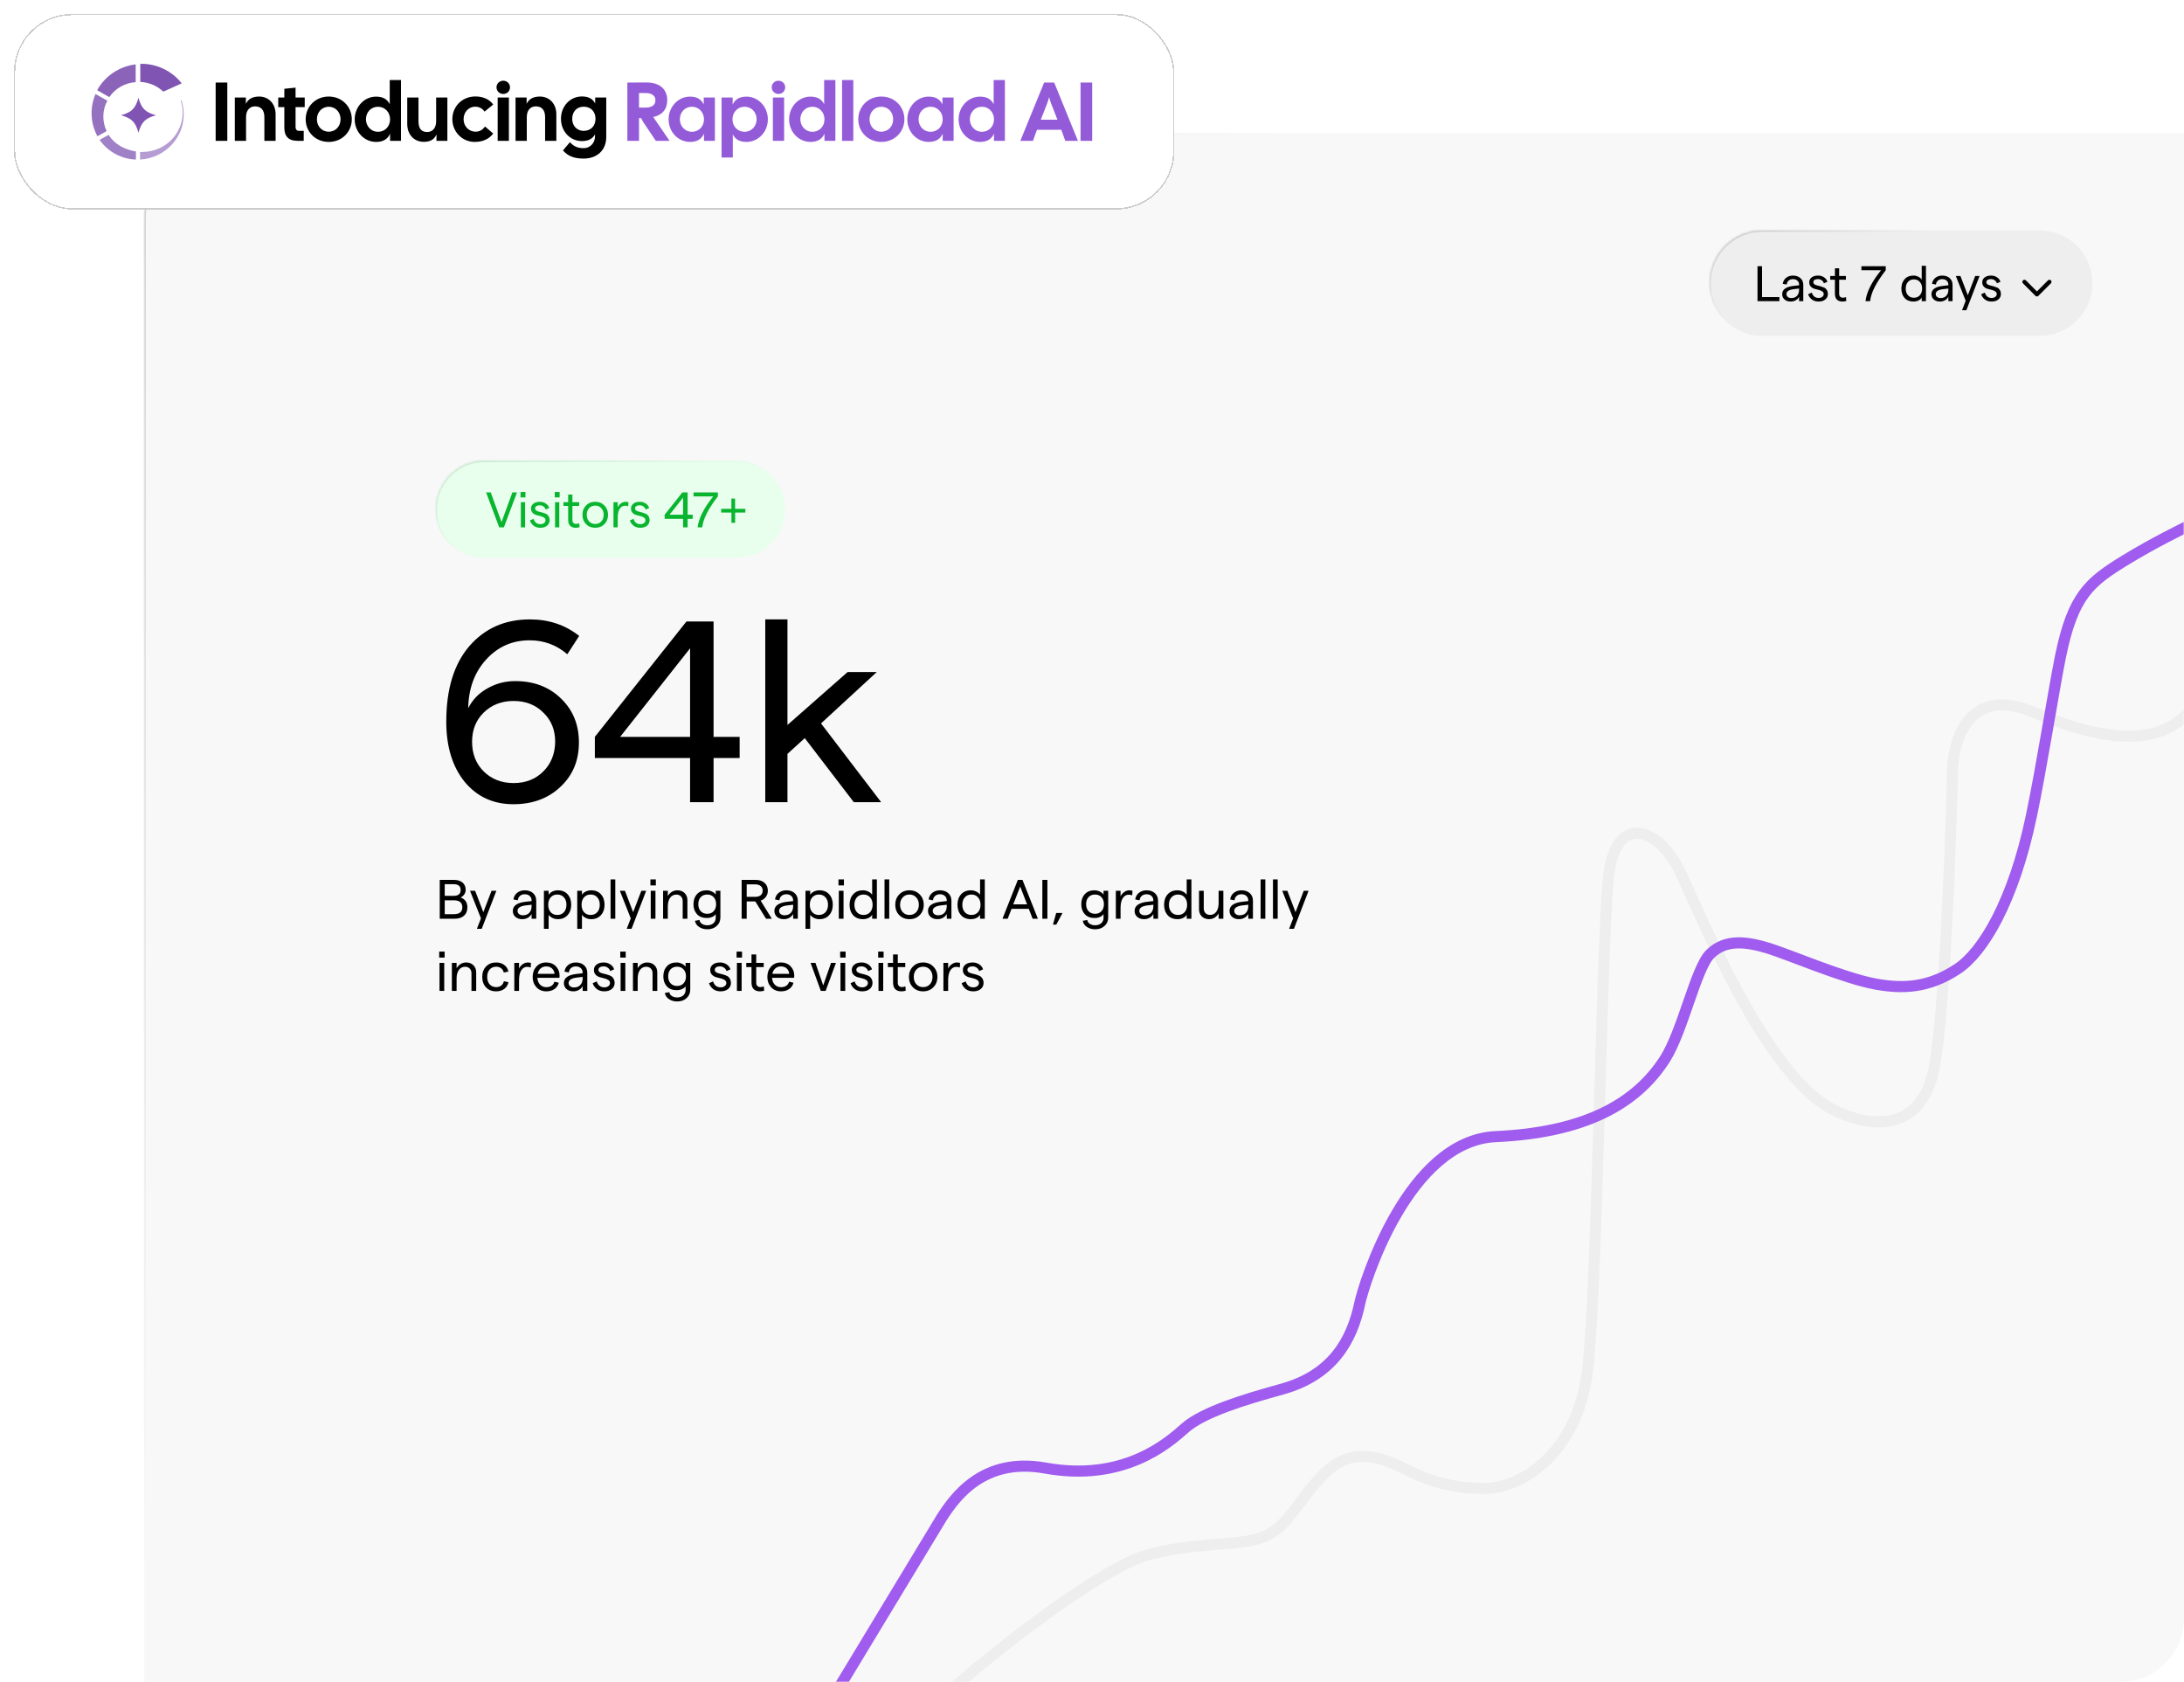 <?xml version="1.0" encoding="UTF-8"?> <svg xmlns="http://www.w3.org/2000/svg" width="787" height="606" viewBox="0 0 787 606" fill="none"><mask id="path-1-inside-1_9000_4081" fill="white"><path d="M52 79C52 61.879 65.879 48 83 48H787V583C787 595.703 776.703 606 764 606H52V79Z"></path></mask><path d="M52 79C52 61.879 65.879 48 83 48H787V583C787 595.703 776.703 606 764 606H52V79Z" fill="#F8F8F8"></path><path d="M51.5 79C51.5 61.603 65.603 47.5 83 47.5H787V48.5H83C66.155 48.5 52.5 62.155 52.5 79H51.5ZM787 606H52H787ZM51.5 606V79C51.5 61.603 65.603 47.5 83 47.5V48.5C66.155 48.5 52.5 62.155 52.5 79V606H51.5ZM787 48V606V48Z" fill="url(#paint0_linear_9000_4081)" fill-opacity="0.2" mask="url(#path-1-inside-1_9000_4081)"></path><mask id="mask0_9000_4081" style="mask-type:alpha" maskUnits="userSpaceOnUse" x="52" y="48" width="735" height="558"><mask id="path-3-inside-2_9000_4081" fill="white"><path d="M52 79C52 61.879 65.879 48 83 48H787V583C787 595.703 776.703 606 764 606H52V79Z"></path></mask><path d="M52 79C52 61.879 65.879 48 83 48H787V583C787 595.703 776.703 606 764 606H52V79Z" fill="#F8F8F8"></path><path d="M51.5 79C51.5 61.603 65.603 47.5 83 47.5H787V48.5H83C66.155 48.5 52.5 62.155 52.5 79H51.5ZM787 606H52H787ZM51.5 606V79C51.5 61.603 65.603 47.5 83 47.5V48.5C66.155 48.5 52.5 62.155 52.5 79V606H51.5ZM787 48V606V48Z" fill="url(#paint1_linear_9000_4081)" fill-opacity="0.2" mask="url(#path-3-inside-2_9000_4081)"></path></mask><g mask="url(#mask0_9000_4081)"><path d="M342 609.5C354.977 597.748 396.4 564.594 414.279 559.989C436.628 554.233 451.047 558.55 460.419 550.635C469.791 542.721 476.279 524.733 490.698 524.733C505.116 524.733 510 536.245 535.395 536.245C547.02 536.245 568.558 524.733 572.163 493.076C575.767 461.418 577.211 328.936 580 313C583.5 293 598.116 298.812 605.326 313.921C612.535 329.031 636.058 387.094 660.116 399.541C675.5 407.5 692.558 406.736 696.884 385.151C701.209 363.566 703.5 286 703.5 279.5C703.5 265.5 710.151 247.146 732.5 256.5C754.849 265.853 777.744 270.829 790 255" stroke="#EEEEEE" stroke-width="4"></path><path d="M302 608.5L339.251 546.92C344 539.5 354.214 524.873 376.66 528.908C404.716 533.951 420.543 520.262 427.018 514.498C433.493 508.734 448.606 504.161 461.946 500.481C480 495.5 487.125 483.189 490.003 469.5C491.474 462.5 507.346 410.941 539 409.5C570.654 408.059 589.5 398 600 381.5C606.401 371.441 611.113 348.819 616.221 343.743C622 338 629.89 339.42 637.084 341.582C644.278 343.743 664.5 352.5 675.931 354.55C685.543 356.274 694.901 356.066 705.5 349C714.5 343 725.5 325 732 294C735.702 276.346 740.161 247.936 742.5 236.5C747 214.5 752.907 209.733 765.857 201.807C776.216 195.467 786.5 190.5 789.5 189" stroke="#9F5CEE" stroke-width="4"></path></g><path d="M185.644 245.383C192.34 245.383 197.827 247.46 202.105 251.614C206.445 255.768 208.615 261.069 208.615 267.517C208.615 274.027 206.383 279.359 201.919 283.513C197.517 287.667 191.875 289.744 184.993 289.744C177.739 289.744 171.88 287.047 167.416 281.653C163.014 276.197 160.813 268.974 160.813 259.984C160.813 248.328 163.572 239.276 169.09 232.828C174.67 226.38 181.955 223.156 190.945 223.156C197.765 223.156 203.686 225.14 208.708 229.108L204.43 235.711C200.524 232.363 195.998 230.689 190.852 230.689C184.59 230.689 179.351 233.014 175.135 237.664C170.981 242.252 168.842 248.08 168.718 255.148C170.206 252.172 172.469 249.816 175.507 248.08C178.607 246.282 181.986 245.383 185.644 245.383ZM174.298 277.933C177.15 280.723 180.746 282.118 185.086 282.118C189.426 282.118 192.991 280.723 195.781 277.933C198.571 275.143 199.997 271.578 200.059 267.238C200.059 262.96 198.633 259.457 195.781 256.729C192.991 253.939 189.426 252.544 185.086 252.544C180.746 252.544 177.15 253.939 174.298 256.729C171.508 259.457 170.113 262.96 170.113 267.238C170.113 271.578 171.508 275.143 174.298 277.933ZM248.67 289V273.097H214.353V265.471L247.368 223.9H257.133V265.471H266.526V273.097H257.133V289H248.67ZM223.467 265.471H248.67V233.572L223.467 265.471ZM307.661 289L289.991 265.936L283.76 271.609V289H275.762V223.156H283.76V261.193L305.429 242.128H315.938L295.85 260.635L317.519 289H307.661Z" fill="black"></path><path d="M158.46 331V317H163.52C164.853 317 165.9 317.32 166.66 317.96C167.42 318.587 167.8 319.467 167.8 320.6C167.8 321.213 167.62 321.773 167.26 322.28C166.9 322.773 166.467 323.127 165.96 323.34C167.6 323.913 168.42 325.107 168.42 326.92C168.42 328.187 168.013 329.187 167.2 329.92C166.387 330.64 165.26 331 163.82 331H158.46ZM160.26 322.76H163.44C165.147 322.76 166 322.06 166 320.66C166 319.26 165.147 318.56 163.44 318.56H160.26V322.76ZM160.26 329.36H163.52C165.573 329.36 166.6 328.533 166.6 326.88C166.6 325.2 165.573 324.36 163.52 324.36H160.26V329.36ZM177.129 320.92H178.869L173.589 334.64H171.849L173.309 330.86L169.369 320.92H171.209L174.169 328.64L177.129 320.92ZM189.093 320.76C190.333 320.76 191.333 321.1 192.093 321.78C192.853 322.46 193.233 323.38 193.233 324.54V331H191.553V329.28C191.26 329.853 190.806 330.313 190.193 330.66C189.593 330.993 188.926 331.16 188.193 331.16C187.193 331.16 186.373 330.887 185.733 330.34C185.106 329.78 184.793 329.06 184.793 328.18C184.793 326.287 186.393 325.18 189.593 324.86L191.553 324.64V324.44C191.553 323.747 191.326 323.2 190.873 322.8C190.433 322.387 189.84 322.18 189.093 322.18C188.4 322.18 187.826 322.373 187.373 322.76C186.92 323.147 186.66 323.68 186.593 324.36L185.013 324.06C185.16 323.06 185.606 322.26 186.353 321.66C187.113 321.06 188.026 320.76 189.093 320.76ZM188.453 329.76C189.426 329.76 190.186 329.46 190.733 328.86C191.28 328.26 191.553 327.453 191.553 326.44V325.96L189.593 326.18C187.526 326.407 186.493 327.067 186.493 328.16C186.493 328.627 186.673 329.013 187.033 329.32C187.406 329.613 187.88 329.76 188.453 329.76ZM195.997 334.64V320.92H197.697V322.38C197.977 321.913 198.417 321.527 199.017 321.22C199.631 320.913 200.297 320.76 201.017 320.76C202.524 320.76 203.704 321.247 204.557 322.22C205.411 323.18 205.837 324.427 205.837 325.96C205.837 327.48 205.404 328.727 204.537 329.7C203.671 330.673 202.484 331.16 200.977 331.16C200.337 331.16 199.717 331.02 199.117 330.74C198.517 330.447 198.044 330.067 197.697 329.6V334.64H195.997ZM200.817 329.64C201.817 329.64 202.617 329.307 203.217 328.64C203.817 327.96 204.117 327.067 204.117 325.96C204.117 324.853 203.817 323.967 203.217 323.3C202.617 322.62 201.817 322.28 200.817 322.28C199.831 322.28 199.037 322.62 198.437 323.3C197.851 323.967 197.557 324.853 197.557 325.96C197.557 327.067 197.851 327.96 198.437 328.64C199.037 329.307 199.831 329.64 200.817 329.64ZM208.009 334.64V320.92H209.709V322.38C209.989 321.913 210.429 321.527 211.029 321.22C211.642 320.913 212.309 320.76 213.029 320.76C214.536 320.76 215.716 321.247 216.569 322.22C217.422 323.18 217.849 324.427 217.849 325.96C217.849 327.48 217.416 328.727 216.549 329.7C215.682 330.673 214.496 331.16 212.989 331.16C212.349 331.16 211.729 331.02 211.129 330.74C210.529 330.447 210.056 330.067 209.709 329.6V334.64H208.009ZM212.829 329.64C213.829 329.64 214.629 329.307 215.229 328.64C215.829 327.96 216.129 327.067 216.129 325.96C216.129 324.853 215.829 323.967 215.229 323.3C214.629 322.62 213.829 322.28 212.829 322.28C211.842 322.28 211.049 322.62 210.449 323.3C209.862 323.967 209.569 324.853 209.569 325.96C209.569 327.067 209.862 327.96 210.449 328.64C211.049 329.307 211.842 329.64 212.829 329.64ZM220.021 331V316.84H221.721V331H220.021ZM231.114 320.92H232.854L227.574 334.64H225.834L227.294 330.86L223.354 320.92H225.194L228.154 328.64L231.114 320.92ZM234.373 316.84H236.333V319H234.373V316.84ZM234.493 331V320.92H236.193V331H234.493ZM238.946 331V320.92H240.646V322.82C241.006 322.193 241.486 321.693 242.086 321.32C242.686 320.947 243.36 320.76 244.106 320.76C245.16 320.76 246.02 321.087 246.686 321.74C247.366 322.393 247.706 323.253 247.706 324.32V331H246.006V324.64C246.006 323.947 245.8 323.387 245.386 322.96C244.973 322.52 244.42 322.3 243.726 322.3C242.78 322.3 242.026 322.687 241.466 323.46C240.92 324.22 240.646 325.26 240.646 326.58V331H238.946ZM257.91 320.92H259.59V330.52C259.59 331.787 259.15 332.813 258.27 333.6C257.403 334.4 256.277 334.8 254.89 334.8C253.717 334.8 252.717 334.513 251.89 333.94C251.063 333.38 250.577 332.647 250.43 331.74L252.07 331.46C252.123 332.02 252.41 332.473 252.93 332.82C253.463 333.18 254.117 333.36 254.89 333.36C255.783 333.36 256.51 333.113 257.07 332.62C257.63 332.127 257.91 331.487 257.91 330.7V329.3C257.683 329.727 257.27 330.073 256.67 330.34C256.07 330.607 255.41 330.74 254.69 330.74C253.183 330.74 252.003 330.28 251.15 329.36C250.31 328.427 249.89 327.227 249.89 325.76C249.89 324.28 250.31 323.08 251.15 322.16C251.99 321.227 253.157 320.76 254.65 320.76C255.317 320.76 255.95 320.907 256.55 321.2C257.15 321.48 257.603 321.84 257.91 322.28V320.92ZM252.51 328.28C253.097 328.907 253.877 329.22 254.85 329.22C255.823 329.22 256.597 328.907 257.17 328.28C257.757 327.653 258.05 326.813 258.05 325.76C258.05 324.707 257.757 323.867 257.17 323.24C256.597 322.6 255.823 322.28 254.85 322.28C253.863 322.28 253.077 322.6 252.49 323.24C251.917 323.867 251.63 324.707 251.63 325.76C251.63 326.813 251.923 327.653 252.51 328.28ZM278.129 331H276.049L272.169 324.76H269.069V331H267.249V317H272.289C273.622 317 274.689 317.353 275.489 318.06C276.289 318.767 276.689 319.707 276.689 320.88C276.689 321.733 276.456 322.48 275.989 323.12C275.536 323.747 274.902 324.2 274.089 324.48L278.129 331ZM269.069 318.62V323.12H272.089C272.956 323.12 273.629 322.927 274.109 322.54C274.589 322.14 274.829 321.587 274.829 320.88C274.829 320.173 274.589 319.62 274.109 319.22C273.629 318.82 272.956 318.62 272.089 318.62H269.069ZM283.351 320.76C284.591 320.76 285.591 321.1 286.351 321.78C287.111 322.46 287.491 323.38 287.491 324.54V331H285.811V329.28C285.518 329.853 285.064 330.313 284.451 330.66C283.851 330.993 283.184 331.16 282.451 331.16C281.451 331.16 280.631 330.887 279.991 330.34C279.364 329.78 279.051 329.06 279.051 328.18C279.051 326.287 280.651 325.18 283.851 324.86L285.811 324.64V324.44C285.811 323.747 285.584 323.2 285.131 322.8C284.691 322.387 284.098 322.18 283.351 322.18C282.658 322.18 282.084 322.373 281.631 322.76C281.178 323.147 280.918 323.68 280.851 324.36L279.271 324.06C279.418 323.06 279.864 322.26 280.611 321.66C281.371 321.06 282.284 320.76 283.351 320.76ZM282.711 329.76C283.684 329.76 284.444 329.46 284.991 328.86C285.538 328.26 285.811 327.453 285.811 326.44V325.96L283.851 326.18C281.784 326.407 280.751 327.067 280.751 328.16C280.751 328.627 280.931 329.013 281.291 329.32C281.664 329.613 282.138 329.76 282.711 329.76ZM290.255 334.64V320.92H291.955V322.38C292.235 321.913 292.675 321.527 293.275 321.22C293.888 320.913 294.555 320.76 295.275 320.76C296.782 320.76 297.962 321.247 298.815 322.22C299.668 323.18 300.095 324.427 300.095 325.96C300.095 327.48 299.662 328.727 298.795 329.7C297.928 330.673 296.742 331.16 295.235 331.16C294.595 331.16 293.975 331.02 293.375 330.74C292.775 330.447 292.302 330.067 291.955 329.6V334.64H290.255ZM295.075 329.64C296.075 329.64 296.875 329.307 297.475 328.64C298.075 327.96 298.375 327.067 298.375 325.96C298.375 324.853 298.075 323.967 297.475 323.3C296.875 322.62 296.075 322.28 295.075 322.28C294.088 322.28 293.295 322.62 292.695 323.3C292.108 323.967 291.815 324.853 291.815 325.96C291.815 327.067 292.108 327.96 292.695 328.64C293.295 329.307 294.088 329.64 295.075 329.64ZM302.147 316.84H304.107V319H302.147V316.84ZM302.267 331V320.92H303.967V331H302.267ZM311 331.16C309.48 331.16 308.287 330.68 307.42 329.72C306.567 328.747 306.14 327.493 306.14 325.96C306.14 324.427 306.567 323.18 307.42 322.22C308.273 321.247 309.46 320.76 310.98 320.76C311.647 320.76 312.28 320.907 312.88 321.2C313.493 321.493 313.96 321.88 314.28 322.36V316.84H315.98V331H314.28V329.54C314.053 330.007 313.633 330.393 313.02 330.7C312.407 331.007 311.733 331.16 311 331.16ZM308.78 328.64C309.38 329.307 310.173 329.64 311.16 329.64C312.147 329.64 312.94 329.307 313.54 328.64C314.14 327.96 314.44 327.067 314.44 325.96C314.44 324.853 314.14 323.967 313.54 323.3C312.94 322.62 312.147 322.28 311.16 322.28C310.173 322.28 309.38 322.62 308.78 323.3C308.18 323.967 307.88 324.853 307.88 325.96C307.88 327.067 308.18 327.96 308.78 328.64ZM318.732 331V316.84H320.432V331H318.732ZM331.405 329.7C330.445 330.673 329.218 331.16 327.725 331.16C326.231 331.16 325.005 330.673 324.045 329.7C323.085 328.713 322.605 327.467 322.605 325.96C322.605 324.453 323.085 323.213 324.045 322.24C325.005 321.253 326.231 320.76 327.725 320.76C329.218 320.76 330.445 321.253 331.405 322.24C332.378 323.213 332.865 324.453 332.865 325.96C332.865 327.467 332.378 328.713 331.405 329.7ZM325.285 328.62C325.911 329.3 326.725 329.64 327.725 329.64C328.725 329.64 329.538 329.3 330.165 328.62C330.791 327.927 331.105 327.04 331.105 325.96C331.105 324.88 330.791 324 330.165 323.32C329.538 322.627 328.725 322.28 327.725 322.28C326.725 322.28 325.911 322.627 325.285 323.32C324.658 324 324.345 324.88 324.345 325.96C324.345 327.04 324.658 327.927 325.285 328.62ZM338.702 320.76C339.943 320.76 340.943 321.1 341.703 321.78C342.463 322.46 342.843 323.38 342.843 324.54V331H341.163V329.28C340.869 329.853 340.416 330.313 339.803 330.66C339.203 330.993 338.536 331.16 337.803 331.16C336.803 331.16 335.983 330.887 335.343 330.34C334.716 329.78 334.403 329.06 334.403 328.18C334.403 326.287 336.003 325.18 339.203 324.86L341.163 324.64V324.44C341.163 323.747 340.936 323.2 340.483 322.8C340.043 322.387 339.449 322.18 338.702 322.18C338.009 322.18 337.436 322.373 336.983 322.76C336.529 323.147 336.269 323.68 336.202 324.36L334.623 324.06C334.769 323.06 335.216 322.26 335.963 321.66C336.723 321.06 337.636 320.76 338.702 320.76ZM338.063 329.76C339.036 329.76 339.796 329.46 340.343 328.86C340.889 328.26 341.163 327.453 341.163 326.44V325.96L339.203 326.18C337.136 326.407 336.103 327.067 336.103 328.16C336.103 328.627 336.283 329.013 336.643 329.32C337.016 329.613 337.489 329.76 338.063 329.76ZM349.887 331.16C348.367 331.16 347.173 330.68 346.307 329.72C345.453 328.747 345.027 327.493 345.027 325.96C345.027 324.427 345.453 323.18 346.307 322.22C347.16 321.247 348.347 320.76 349.867 320.76C350.533 320.76 351.167 320.907 351.767 321.2C352.38 321.493 352.847 321.88 353.167 322.36V316.84H354.867V331H353.167V329.54C352.94 330.007 352.52 330.393 351.907 330.7C351.293 331.007 350.62 331.16 349.887 331.16ZM347.667 328.64C348.267 329.307 349.06 329.64 350.047 329.64C351.033 329.64 351.827 329.307 352.427 328.64C353.027 327.96 353.327 327.067 353.327 325.96C353.327 324.853 353.027 323.967 352.427 323.3C351.827 322.62 351.033 322.28 350.047 322.28C349.06 322.28 348.267 322.62 347.667 323.3C347.067 323.967 346.767 324.853 346.767 325.96C346.767 327.067 347.067 327.96 347.667 328.64ZM372.103 331L370.723 327.44H364.503L363.123 331H361.243L366.783 317H368.443L374.003 331H372.103ZM365.123 325.82H370.103L367.623 319.4L365.123 325.82ZM375.608 331V317H377.428V331H375.608ZM379.435 333.12L380.595 328.92H382.875L380.635 333.12H379.435ZM397.656 320.92H399.336V330.52C399.336 331.787 398.896 332.813 398.016 333.6C397.149 334.4 396.023 334.8 394.636 334.8C393.463 334.8 392.463 334.513 391.636 333.94C390.809 333.38 390.323 332.647 390.176 331.74L391.816 331.46C391.869 332.02 392.156 332.473 392.676 332.82C393.209 333.18 393.863 333.36 394.636 333.36C395.529 333.36 396.256 333.113 396.816 332.62C397.376 332.127 397.656 331.487 397.656 330.7V329.3C397.429 329.727 397.016 330.073 396.416 330.34C395.816 330.607 395.156 330.74 394.436 330.74C392.929 330.74 391.749 330.28 390.896 329.36C390.056 328.427 389.636 327.227 389.636 325.76C389.636 324.28 390.056 323.08 390.896 322.16C391.736 321.227 392.903 320.76 394.396 320.76C395.063 320.76 395.696 320.907 396.296 321.2C396.896 321.48 397.349 321.84 397.656 322.28V320.92ZM392.256 328.28C392.843 328.907 393.623 329.22 394.596 329.22C395.569 329.22 396.343 328.907 396.916 328.28C397.503 327.653 397.796 326.813 397.796 325.76C397.796 324.707 397.503 323.867 396.916 323.24C396.343 322.6 395.569 322.28 394.596 322.28C393.609 322.28 392.823 322.6 392.236 323.24C391.663 323.867 391.376 324.707 391.376 325.76C391.376 326.813 391.669 327.653 392.256 328.28ZM407.991 322.58C407.618 322.42 407.184 322.34 406.691 322.34C405.838 322.34 405.138 322.753 404.591 323.58C404.058 324.393 403.791 325.587 403.791 327.16V331H402.091V320.92H403.791V322.96C404.084 322.32 404.524 321.793 405.111 321.38C405.698 320.967 406.304 320.76 406.931 320.76C407.371 320.76 407.758 320.82 408.091 320.94L407.991 322.58ZM413.156 320.76C414.396 320.76 415.396 321.1 416.156 321.78C416.916 322.46 417.296 323.38 417.296 324.54V331H415.616V329.28C415.322 329.853 414.869 330.313 414.256 330.66C413.656 330.993 412.989 331.16 412.256 331.16C411.256 331.16 410.436 330.887 409.796 330.34C409.169 329.78 408.856 329.06 408.856 328.18C408.856 326.287 410.456 325.18 413.656 324.86L415.616 324.64V324.44C415.616 323.747 415.389 323.2 414.936 322.8C414.496 322.387 413.902 322.18 413.156 322.18C412.462 322.18 411.889 322.373 411.436 322.76C410.982 323.147 410.722 323.68 410.656 324.36L409.076 324.06C409.222 323.06 409.669 322.26 410.416 321.66C411.176 321.06 412.089 320.76 413.156 320.76ZM412.516 329.76C413.489 329.76 414.249 329.46 414.796 328.86C415.342 328.26 415.616 327.453 415.616 326.44V325.96L413.656 326.18C411.589 326.407 410.556 327.067 410.556 328.16C410.556 328.627 410.736 329.013 411.096 329.32C411.469 329.613 411.942 329.76 412.516 329.76ZM424.34 331.16C422.82 331.16 421.626 330.68 420.76 329.72C419.906 328.747 419.48 327.493 419.48 325.96C419.48 324.427 419.906 323.18 420.76 322.22C421.613 321.247 422.8 320.76 424.32 320.76C424.986 320.76 425.62 320.907 426.22 321.2C426.833 321.493 427.3 321.88 427.62 322.36V316.84H429.32V331H427.62V329.54C427.393 330.007 426.973 330.393 426.36 330.7C425.746 331.007 425.073 331.16 424.34 331.16ZM422.12 328.64C422.72 329.307 423.513 329.64 424.5 329.64C425.486 329.64 426.28 329.307 426.88 328.64C427.48 327.96 427.78 327.067 427.78 325.96C427.78 324.853 427.48 323.967 426.88 323.3C426.28 322.62 425.486 322.28 424.5 322.28C423.513 322.28 422.72 322.62 422.12 323.3C421.52 323.967 421.22 324.853 421.22 325.96C421.22 327.067 421.52 327.96 422.12 328.64ZM440.831 320.92V331H439.131V329.1C438.771 329.727 438.291 330.227 437.691 330.6C437.091 330.973 436.418 331.16 435.671 331.16C434.618 331.16 433.751 330.833 433.071 330.18C432.405 329.527 432.071 328.667 432.071 327.6V320.92H433.771V327.28C433.771 327.973 433.978 328.54 434.391 328.98C434.805 329.407 435.358 329.62 436.051 329.62C436.998 329.62 437.745 329.24 438.291 328.48C438.851 327.707 439.131 326.66 439.131 325.34V320.92H440.831ZM447.355 320.76C448.595 320.76 449.595 321.1 450.355 321.78C451.115 322.46 451.495 323.38 451.495 324.54V331H449.815V329.28C449.522 329.853 449.068 330.313 448.455 330.66C447.855 330.993 447.188 331.16 446.455 331.16C445.455 331.16 444.635 330.887 443.995 330.34C443.368 329.78 443.055 329.06 443.055 328.18C443.055 326.287 444.655 325.18 447.855 324.86L449.815 324.64V324.44C449.815 323.747 449.588 323.2 449.135 322.8C448.695 322.387 448.102 322.18 447.355 322.18C446.662 322.18 446.088 322.373 445.635 322.76C445.182 323.147 444.922 323.68 444.855 324.36L443.275 324.06C443.422 323.06 443.868 322.26 444.615 321.66C445.375 321.06 446.288 320.76 447.355 320.76ZM446.715 329.76C447.688 329.76 448.448 329.46 448.995 328.86C449.542 328.26 449.815 327.453 449.815 326.44V325.96L447.855 326.18C445.788 326.407 444.755 327.067 444.755 328.16C444.755 328.627 444.935 329.013 445.295 329.32C445.668 329.613 446.142 329.76 446.715 329.76ZM454.259 331V316.84H455.959V331H454.259ZM458.712 331V316.84H460.412V331H458.712ZM469.805 320.92H471.545L466.265 334.64H464.525L465.985 330.86L462.045 320.92H463.885L466.845 328.64L469.805 320.92ZM158.26 342.84H160.22V345H158.26V342.84ZM158.38 357V346.92H160.08V357H158.38ZM162.833 357V346.92H164.533V348.82C164.893 348.193 165.373 347.693 165.973 347.32C166.573 346.947 167.246 346.76 167.993 346.76C169.046 346.76 169.906 347.087 170.573 347.74C171.253 348.393 171.593 349.253 171.593 350.32V357H169.893V350.64C169.893 349.947 169.686 349.387 169.273 348.96C168.86 348.52 168.306 348.3 167.613 348.3C166.666 348.3 165.913 348.687 165.353 349.46C164.806 350.22 164.533 351.26 164.533 352.58V357H162.833ZM178.777 357.16C177.283 357.16 176.077 356.687 175.157 355.74C174.237 354.78 173.777 353.52 173.777 351.96C173.777 350.4 174.237 349.147 175.157 348.2C176.077 347.24 177.283 346.76 178.777 346.76C179.95 346.76 180.93 347.06 181.717 347.66C182.517 348.247 183.01 349.04 183.197 350.04L181.517 350.38C181.41 349.767 181.11 349.267 180.617 348.88C180.123 348.48 179.523 348.28 178.817 348.28C177.83 348.28 177.037 348.62 176.437 349.3C175.85 349.967 175.557 350.853 175.557 351.96C175.557 353.067 175.85 353.96 176.437 354.64C177.037 355.307 177.83 355.64 178.817 355.64C179.537 355.64 180.137 355.453 180.617 355.08C181.11 354.707 181.423 354.187 181.557 353.52L183.217 353.86C183.003 354.9 182.497 355.713 181.697 356.3C180.91 356.873 179.937 357.16 178.777 357.16ZM191.233 348.58C190.86 348.42 190.426 348.34 189.933 348.34C189.08 348.34 188.38 348.753 187.833 349.58C187.3 350.393 187.033 351.587 187.033 353.16V357H185.333V346.92H187.033V348.96C187.326 348.32 187.766 347.793 188.353 347.38C188.94 346.967 189.546 346.76 190.173 346.76C190.613 346.76 191 346.82 191.333 346.94L191.233 348.58ZM201.641 351.5C201.641 351.78 201.627 352.04 201.601 352.28H193.641C193.694 353.293 194.014 354.113 194.601 354.74C195.201 355.353 195.954 355.66 196.861 355.66C197.634 355.66 198.274 355.487 198.781 355.14C199.287 354.793 199.614 354.307 199.761 353.68L201.361 354.06C201.107 355.033 200.581 355.793 199.781 356.34C198.994 356.887 198.021 357.16 196.861 357.16C195.381 357.16 194.187 356.66 193.281 355.66C192.387 354.66 191.941 353.427 191.941 351.96C191.941 350.48 192.381 349.247 193.261 348.26C194.154 347.26 195.341 346.76 196.821 346.76C198.274 346.76 199.441 347.22 200.321 348.14C201.201 349.047 201.641 350.167 201.641 351.5ZM193.741 350.86H199.841C199.761 350.06 199.454 349.413 198.921 348.92C198.387 348.427 197.687 348.18 196.821 348.18C196.034 348.18 195.367 348.42 194.821 348.9C194.274 349.367 193.914 350.02 193.741 350.86ZM207.492 346.76C208.732 346.76 209.732 347.1 210.492 347.78C211.252 348.46 211.632 349.38 211.632 350.54V357H209.952V355.28C209.658 355.853 209.205 356.313 208.592 356.66C207.992 356.993 207.325 357.16 206.592 357.16C205.592 357.16 204.772 356.887 204.132 356.34C203.505 355.78 203.192 355.06 203.192 354.18C203.192 352.287 204.792 351.18 207.992 350.86L209.952 350.64V350.44C209.952 349.747 209.725 349.2 209.272 348.8C208.832 348.387 208.238 348.18 207.492 348.18C206.798 348.18 206.225 348.373 205.772 348.76C205.318 349.147 205.058 349.68 204.992 350.36L203.412 350.06C203.558 349.06 204.005 348.26 204.752 347.66C205.512 347.06 206.425 346.76 207.492 346.76ZM206.852 355.76C207.825 355.76 208.585 355.46 209.132 354.86C209.678 354.26 209.952 353.453 209.952 352.44V351.96L207.992 352.18C205.925 352.407 204.892 353.067 204.892 354.16C204.892 354.627 205.072 355.013 205.432 355.32C205.805 355.613 206.278 355.76 206.852 355.76ZM217.776 357.16C216.656 357.16 215.736 356.873 215.016 356.3C214.309 355.727 213.829 355.033 213.576 354.22L215.036 353.58C215.489 355.007 216.402 355.72 217.776 355.72C218.376 355.72 218.862 355.573 219.236 355.28C219.622 354.973 219.816 354.607 219.816 354.18C219.816 353.713 219.616 353.347 219.216 353.08C218.816 352.813 218.329 352.613 217.756 352.48C217.196 352.347 216.629 352.2 216.056 352.04C215.496 351.867 215.016 351.567 214.616 351.14C214.216 350.713 214.016 350.147 214.016 349.44C214.016 348.64 214.336 347.993 214.976 347.5C215.616 347.007 216.476 346.76 217.556 346.76C218.449 346.76 219.242 346.993 219.936 347.46C220.629 347.913 221.082 348.507 221.296 349.24L219.876 349.86C219.742 349.353 219.449 348.947 218.996 348.64C218.556 348.32 218.062 348.16 217.516 348.16C216.942 348.16 216.489 348.273 216.156 348.5C215.822 348.713 215.656 349.02 215.656 349.42C215.656 349.753 215.796 350.027 216.076 350.24C216.369 350.453 216.729 350.607 217.156 350.7C217.596 350.78 218.069 350.9 218.576 351.06C219.082 351.207 219.549 351.373 219.976 351.56C220.402 351.747 220.756 352.067 221.036 352.52C221.329 352.96 221.476 353.507 221.476 354.16C221.476 355.04 221.136 355.76 220.456 356.32C219.776 356.88 218.882 357.16 217.776 357.16ZM223.514 342.84H225.474V345H223.514V342.84ZM223.634 357V346.92H225.334V357H223.634ZM228.087 357V346.92H229.787V348.82C230.147 348.193 230.627 347.693 231.227 347.32C231.827 346.947 232.5 346.76 233.247 346.76C234.3 346.76 235.16 347.087 235.827 347.74C236.507 348.393 236.847 349.253 236.847 350.32V357H235.147V350.64C235.147 349.947 234.94 349.387 234.527 348.96C234.114 348.52 233.56 348.3 232.867 348.3C231.92 348.3 231.167 348.687 230.607 349.46C230.06 350.22 229.787 351.26 229.787 352.58V357H228.087ZM247.05 346.92H248.73V356.52C248.73 357.787 248.29 358.813 247.41 359.6C246.544 360.4 245.417 360.8 244.03 360.8C242.857 360.8 241.857 360.513 241.03 359.94C240.204 359.38 239.717 358.647 239.57 357.74L241.21 357.46C241.264 358.02 241.55 358.473 242.07 358.82C242.604 359.18 243.257 359.36 244.03 359.36C244.924 359.36 245.65 359.113 246.21 358.62C246.77 358.127 247.05 357.487 247.05 356.7V355.3C246.824 355.727 246.41 356.073 245.81 356.34C245.21 356.607 244.55 356.74 243.83 356.74C242.324 356.74 241.144 356.28 240.29 355.36C239.45 354.427 239.03 353.227 239.03 351.76C239.03 350.28 239.45 349.08 240.29 348.16C241.13 347.227 242.297 346.76 243.79 346.76C244.457 346.76 245.09 346.907 245.69 347.2C246.29 347.48 246.744 347.84 247.05 348.28V346.92ZM241.65 354.28C242.237 354.907 243.017 355.22 243.99 355.22C244.964 355.22 245.737 354.907 246.31 354.28C246.897 353.653 247.19 352.813 247.19 351.76C247.19 350.707 246.897 349.867 246.31 349.24C245.737 348.6 244.964 348.28 243.99 348.28C243.004 348.28 242.217 348.6 241.63 349.24C241.057 349.867 240.77 350.707 240.77 351.76C240.77 352.813 241.064 353.653 241.65 354.28ZM259.69 357.16C258.57 357.16 257.65 356.873 256.93 356.3C256.223 355.727 255.743 355.033 255.49 354.22L256.95 353.58C257.403 355.007 258.316 355.72 259.69 355.72C260.29 355.72 260.776 355.573 261.15 355.28C261.536 354.973 261.73 354.607 261.73 354.18C261.73 353.713 261.53 353.347 261.13 353.08C260.73 352.813 260.243 352.613 259.67 352.48C259.11 352.347 258.543 352.2 257.97 352.04C257.41 351.867 256.93 351.567 256.53 351.14C256.13 350.713 255.93 350.147 255.93 349.44C255.93 348.64 256.25 347.993 256.89 347.5C257.53 347.007 258.39 346.76 259.47 346.76C260.363 346.76 261.156 346.993 261.85 347.46C262.543 347.913 262.996 348.507 263.21 349.24L261.79 349.86C261.656 349.353 261.363 348.947 260.91 348.64C260.47 348.32 259.976 348.16 259.43 348.16C258.856 348.16 258.403 348.273 258.07 348.5C257.736 348.713 257.57 349.02 257.57 349.42C257.57 349.753 257.71 350.027 257.99 350.24C258.283 350.453 258.643 350.607 259.07 350.7C259.51 350.78 259.983 350.9 260.49 351.06C260.996 351.207 261.463 351.373 261.89 351.56C262.316 351.747 262.67 352.067 262.95 352.52C263.243 352.96 263.39 353.507 263.39 354.16C263.39 355.04 263.05 355.76 262.37 356.32C261.69 356.88 260.796 357.16 259.69 357.16ZM265.428 342.84H267.388V345H265.428V342.84ZM265.548 357V346.92H267.248V357H265.548ZM275.361 356.92C274.921 357.08 274.394 357.16 273.781 357.16C272.874 357.16 272.148 356.9 271.601 356.38C271.068 355.847 270.801 355.047 270.801 353.98V348.42H268.921V346.92H270.801V343.86H272.501V346.92H275.201V348.42H272.501V354.04C272.501 354.56 272.634 354.953 272.901 355.22C273.168 355.487 273.528 355.62 273.981 355.62C274.474 355.62 274.894 355.533 275.241 355.36L275.361 356.92ZM286.211 351.5C286.211 351.78 286.198 352.04 286.171 352.28H278.211C278.264 353.293 278.584 354.113 279.171 354.74C279.771 355.353 280.524 355.66 281.431 355.66C282.204 355.66 282.844 355.487 283.351 355.14C283.858 354.793 284.184 354.307 284.331 353.68L285.931 354.06C285.678 355.033 285.151 355.793 284.351 356.34C283.564 356.887 282.591 357.16 281.431 357.16C279.951 357.16 278.758 356.66 277.851 355.66C276.958 354.66 276.511 353.427 276.511 351.96C276.511 350.48 276.951 349.247 277.831 348.26C278.724 347.26 279.911 346.76 281.391 346.76C282.844 346.76 284.011 347.22 284.891 348.14C285.771 349.047 286.211 350.167 286.211 351.5ZM278.311 350.86H284.411C284.331 350.06 284.024 349.413 283.491 348.92C282.958 348.427 282.258 348.18 281.391 348.18C280.604 348.18 279.938 348.42 279.391 348.9C278.844 349.367 278.484 350.02 278.311 350.86ZM295.784 357L292.104 346.92H293.844L296.644 355.02L299.464 346.92H301.224L297.524 357H295.784ZM302.752 342.84H304.712V345H302.752V342.84ZM302.872 357V346.92H304.572V357H302.872ZM310.705 357.16C309.585 357.16 308.665 356.873 307.945 356.3C307.239 355.727 306.759 355.033 306.505 354.22L307.965 353.58C308.419 355.007 309.332 355.72 310.705 355.72C311.305 355.72 311.792 355.573 312.165 355.28C312.552 354.973 312.745 354.607 312.745 354.18C312.745 353.713 312.545 353.347 312.145 353.08C311.745 352.813 311.259 352.613 310.685 352.48C310.125 352.347 309.559 352.2 308.985 352.04C308.425 351.867 307.945 351.567 307.545 351.14C307.145 350.713 306.945 350.147 306.945 349.44C306.945 348.64 307.265 347.993 307.905 347.5C308.545 347.007 309.405 346.76 310.485 346.76C311.379 346.76 312.172 346.993 312.865 347.46C313.559 347.913 314.012 348.507 314.225 349.24L312.805 349.86C312.672 349.353 312.379 348.947 311.925 348.64C311.485 348.32 310.992 348.16 310.445 348.16C309.872 348.16 309.419 348.273 309.085 348.5C308.752 348.713 308.585 349.02 308.585 349.42C308.585 349.753 308.725 350.027 309.005 350.24C309.299 350.453 309.659 350.607 310.085 350.7C310.525 350.78 310.999 350.9 311.505 351.06C312.012 351.207 312.479 351.373 312.905 351.56C313.332 351.747 313.685 352.067 313.965 352.52C314.259 352.96 314.405 353.507 314.405 354.16C314.405 355.04 314.065 355.76 313.385 356.32C312.705 356.88 311.812 357.16 310.705 357.16ZM316.444 342.84H318.404V345H316.444V342.84ZM316.564 357V346.92H318.264V357H316.564ZM326.377 356.92C325.937 357.08 325.41 357.16 324.797 357.16C323.89 357.16 323.163 356.9 322.617 356.38C322.083 355.847 321.817 355.047 321.817 353.98V348.42H319.937V346.92H321.817V343.86H323.517V346.92H326.217V348.42H323.517V354.04C323.517 354.56 323.65 354.953 323.917 355.22C324.183 355.487 324.543 355.62 324.997 355.62C325.49 355.62 325.91 355.533 326.257 355.36L326.377 356.92ZM336.327 355.7C335.367 356.673 334.14 357.16 332.647 357.16C331.153 357.16 329.927 356.673 328.967 355.7C328.007 354.713 327.527 353.467 327.527 351.96C327.527 350.453 328.007 349.213 328.967 348.24C329.927 347.253 331.153 346.76 332.647 346.76C334.14 346.76 335.367 347.253 336.327 348.24C337.3 349.213 337.787 350.453 337.787 351.96C337.787 353.467 337.3 354.713 336.327 355.7ZM330.207 354.62C330.833 355.3 331.647 355.64 332.647 355.64C333.647 355.64 334.46 355.3 335.087 354.62C335.713 353.927 336.027 353.04 336.027 351.96C336.027 350.88 335.713 350 335.087 349.32C334.46 348.627 333.647 348.28 332.647 348.28C331.647 348.28 330.833 348.627 330.207 349.32C329.58 350 329.267 350.88 329.267 351.96C329.267 353.04 329.58 353.927 330.207 354.62ZM345.862 348.58C345.489 348.42 345.055 348.34 344.562 348.34C343.709 348.34 343.009 348.753 342.462 349.58C341.929 350.393 341.662 351.587 341.662 353.16V357H339.962V346.92H341.662V348.96C341.955 348.32 342.395 347.793 342.982 347.38C343.569 346.967 344.175 346.76 344.802 346.76C345.242 346.76 345.629 346.82 345.962 346.94L345.862 348.58ZM350.725 357.16C349.605 357.16 348.685 356.873 347.965 356.3C347.258 355.727 346.778 355.033 346.525 354.22L347.985 353.58C348.438 355.007 349.352 355.72 350.725 355.72C351.325 355.72 351.812 355.573 352.185 355.28C352.572 354.973 352.765 354.607 352.765 354.18C352.765 353.713 352.565 353.347 352.165 353.08C351.765 352.813 351.278 352.613 350.705 352.48C350.145 352.347 349.578 352.2 349.005 352.04C348.445 351.867 347.965 351.567 347.565 351.14C347.165 350.713 346.965 350.147 346.965 349.44C346.965 348.64 347.285 347.993 347.925 347.5C348.565 347.007 349.425 346.76 350.505 346.76C351.398 346.76 352.192 346.993 352.885 347.46C353.578 347.913 354.032 348.507 354.245 349.24L352.825 349.86C352.692 349.353 352.398 348.947 351.945 348.64C351.505 348.32 351.012 348.16 350.465 348.16C349.892 348.16 349.438 348.273 349.105 348.5C348.772 348.713 348.605 349.02 348.605 349.42C348.605 349.753 348.745 350.027 349.025 350.24C349.318 350.453 349.678 350.607 350.105 350.7C350.545 350.78 351.018 350.9 351.525 351.06C352.032 351.207 352.498 351.373 352.925 351.56C353.352 351.747 353.705 352.067 353.985 352.52C354.278 352.96 354.425 353.507 354.425 354.16C354.425 355.04 354.085 355.76 353.405 356.32C352.725 356.88 351.832 357.16 350.725 357.16Z" fill="black"></path><mask id="path-9-inside-3_9000_4081" fill="white"><path d="M616 102C616 91.507 624.507 83 635 83H735C745.493 83 754 91.507 754 102C754 112.493 745.493 121 735 121H635C624.507 121 616 112.493 616 102Z"></path></mask><path d="M616 102C616 91.507 624.507 83 635 83H735C745.493 83 754 91.507 754 102C754 112.493 745.493 121 735 121H635C624.507 121 616 112.493 616 102Z" fill="#EEEEEE"></path><path d="M615.5 101.75C615.5 91.118 624.119 82.5 634.75 82.5H734.5C745.27 82.5 754 91.23 754 102C754 91.783 745.493 83.5 735 83.5H635C624.783 83.5 616.5 91.783 616.5 102L615.5 101.75ZM754 121H616H754ZM634.75 121C624.119 121 615.5 112.381 615.5 101.75C615.5 91.118 624.119 82.5 634.75 82.5L635 83.5C624.783 83.5 616.5 91.783 616.5 102C616.5 112.493 624.783 121 635 121H634.75ZM754 83V121V83Z" fill="url(#paint2_linear_9000_4081)" fill-opacity="0.2" mask="url(#path-9-inside-3_9000_4081)"></path><path d="M633.314 108.5V95.9H634.952V107.024H641.198V108.5H633.314ZM646.083 99.284C647.199 99.284 648.099 99.59 648.783 100.202C649.467 100.814 649.809 101.642 649.809 102.686V108.5H648.297V106.952C648.033 107.468 647.625 107.882 647.073 108.194C646.533 108.494 645.933 108.644 645.273 108.644C644.373 108.644 643.635 108.398 643.059 107.906C642.495 107.402 642.213 106.754 642.213 105.962C642.213 104.258 643.653 103.262 646.533 102.974L648.297 102.776V102.596C648.297 101.972 648.093 101.48 647.685 101.12C647.289 100.748 646.755 100.562 646.083 100.562C645.459 100.562 644.943 100.736 644.535 101.084C644.127 101.432 643.893 101.912 643.833 102.524L642.411 102.254C642.543 101.354 642.945 100.634 643.617 100.094C644.301 99.554 645.123 99.284 646.083 99.284ZM645.507 107.384C646.383 107.384 647.067 107.114 647.559 106.574C648.051 106.034 648.297 105.308 648.297 104.396V103.964L646.533 104.162C644.673 104.366 643.743 104.96 643.743 105.944C643.743 106.364 643.905 106.712 644.229 106.988C644.565 107.252 644.991 107.384 645.507 107.384ZM655.339 108.644C654.331 108.644 653.503 108.386 652.855 107.87C652.219 107.354 651.787 106.73 651.559 105.998L652.873 105.422C653.281 106.706 654.103 107.348 655.339 107.348C655.879 107.348 656.317 107.216 656.653 106.952C657.001 106.676 657.175 106.346 657.175 105.962C657.175 105.542 656.995 105.212 656.635 104.972C656.275 104.732 655.837 104.552 655.321 104.432C654.817 104.312 654.307 104.18 653.791 104.036C653.287 103.88 652.855 103.61 652.495 103.226C652.135 102.842 651.955 102.332 651.955 101.696C651.955 100.976 652.243 100.394 652.819 99.95C653.395 99.506 654.169 99.284 655.141 99.284C655.945 99.284 656.659 99.494 657.283 99.914C657.907 100.322 658.315 100.856 658.507 101.516L657.229 102.074C657.109 101.618 656.845 101.252 656.437 100.976C656.041 100.688 655.597 100.544 655.105 100.544C654.589 100.544 654.181 100.646 653.881 100.85C653.581 101.042 653.431 101.318 653.431 101.678C653.431 101.978 653.557 102.224 653.809 102.416C654.073 102.608 654.397 102.746 654.781 102.83C655.177 102.902 655.603 103.01 656.059 103.154C656.515 103.286 656.935 103.436 657.319 103.604C657.703 103.772 658.021 104.06 658.273 104.468C658.537 104.864 658.669 105.356 658.669 105.944C658.669 106.736 658.363 107.384 657.751 107.888C657.139 108.392 656.335 108.644 655.339 108.644ZM665.312 108.428C664.916 108.572 664.442 108.644 663.89 108.644C663.074 108.644 662.42 108.41 661.928 107.942C661.448 107.462 661.208 106.742 661.208 105.782V100.778H659.516V99.428H661.208V96.674H662.738V99.428H665.168V100.778H662.738V105.836C662.738 106.304 662.858 106.658 663.098 106.898C663.338 107.138 663.662 107.258 664.07 107.258C664.514 107.258 664.892 107.18 665.204 107.024L665.312 108.428ZM672.231 108.5C672.603 105.26 674.469 101.546 677.829 97.358H670.755V95.9H679.521V97.358C676.041 101.846 674.169 105.56 673.905 108.5H672.231ZM689.53 108.644C688.162 108.644 687.088 108.212 686.308 107.348C685.54 106.472 685.156 105.344 685.156 103.964C685.156 102.584 685.54 101.462 686.308 100.598C687.076 99.722 688.144 99.284 689.512 99.284C690.112 99.284 690.682 99.416 691.222 99.68C691.774 99.944 692.194 100.292 692.482 100.724V95.756H694.012V108.5H692.482V107.186C692.278 107.606 691.9 107.954 691.348 108.23C690.796 108.506 690.19 108.644 689.53 108.644ZM687.532 106.376C688.072 106.976 688.786 107.276 689.674 107.276C690.562 107.276 691.276 106.976 691.816 106.376C692.356 105.764 692.626 104.96 692.626 103.964C692.626 102.968 692.356 102.17 691.816 101.57C691.276 100.958 690.562 100.652 689.674 100.652C688.786 100.652 688.072 100.958 687.532 101.57C686.992 102.17 686.722 102.968 686.722 103.964C686.722 104.96 686.992 105.764 687.532 106.376ZM699.872 99.284C700.988 99.284 701.888 99.59 702.572 100.202C703.256 100.814 703.598 101.642 703.598 102.686V108.5H702.086V106.952C701.822 107.468 701.414 107.882 700.862 108.194C700.322 108.494 699.722 108.644 699.062 108.644C698.162 108.644 697.424 108.398 696.848 107.906C696.284 107.402 696.002 106.754 696.002 105.962C696.002 104.258 697.442 103.262 700.322 102.974L702.086 102.776V102.596C702.086 101.972 701.882 101.48 701.474 101.12C701.078 100.748 700.544 100.562 699.872 100.562C699.248 100.562 698.732 100.736 698.324 101.084C697.916 101.432 697.682 101.912 697.622 102.524L696.2 102.254C696.332 101.354 696.734 100.634 697.406 100.094C698.09 99.554 698.912 99.284 699.872 99.284ZM699.296 107.384C700.172 107.384 700.856 107.114 701.348 106.574C701.84 106.034 702.086 105.308 702.086 104.396V103.964L700.322 104.162C698.462 104.366 697.532 104.96 697.532 105.944C697.532 106.364 697.694 106.712 698.018 106.988C698.354 107.252 698.78 107.384 699.296 107.384ZM711.763 99.428H713.329L708.577 111.776H707.011L708.325 108.374L704.779 99.428H706.435L709.099 106.376L711.763 99.428ZM717.688 108.644C716.68 108.644 715.852 108.386 715.204 107.87C714.568 107.354 714.136 106.73 713.908 105.998L715.222 105.422C715.63 106.706 716.452 107.348 717.688 107.348C718.228 107.348 718.666 107.216 719.002 106.952C719.35 106.676 719.524 106.346 719.524 105.962C719.524 105.542 719.344 105.212 718.984 104.972C718.624 104.732 718.186 104.552 717.67 104.432C717.166 104.312 716.656 104.18 716.14 104.036C715.636 103.88 715.204 103.61 714.844 103.226C714.484 102.842 714.304 102.332 714.304 101.696C714.304 100.976 714.592 100.394 715.168 99.95C715.744 99.506 716.518 99.284 717.49 99.284C718.294 99.284 719.008 99.494 719.632 99.914C720.256 100.322 720.664 100.856 720.856 101.516L719.578 102.074C719.458 101.618 719.194 101.252 718.786 100.976C718.39 100.688 717.946 100.544 717.454 100.544C716.938 100.544 716.53 100.646 716.23 100.85C715.93 101.042 715.78 101.318 715.78 101.678C715.78 101.978 715.906 102.224 716.158 102.416C716.422 102.608 716.746 102.746 717.13 102.83C717.526 102.902 717.952 103.01 718.408 103.154C718.864 103.286 719.284 103.436 719.668 103.604C720.052 103.772 720.37 104.06 720.622 104.468C720.886 104.864 721.018 105.356 721.018 105.944C721.018 106.736 720.712 107.384 720.1 107.888C719.488 108.392 718.684 108.644 717.688 108.644Z" fill="black"></path><path d="M729.5 101.55L734 106.05L738.5 101.55" stroke="black" stroke-width="1.5" stroke-linecap="round" stroke-linejoin="round"></path><mask id="path-13-inside-4_9000_4081" fill="white"><path d="M157 183.5C157 173.835 164.835 166 174.5 166H265.5C275.165 166 283 173.835 283 183.5C283 193.165 275.165 201 265.5 201H174.5C164.835 201 157 193.165 157 183.5Z"></path></mask><path d="M157 183.5C157 173.835 164.835 166 174.5 166H265.5C275.165 166 283 173.835 283 183.5C283 193.165 275.165 201 265.5 201H174.5C164.835 201 157 193.165 157 183.5Z" fill="#E9FFEE"></path><path d="M156.5 183.25C156.5 173.447 164.447 165.5 174.25 165.5H265C274.941 165.5 283 173.559 283 183.5C283 174.111 275.165 166.5 265.5 166.5H174.5C165.111 166.5 157.5 174.111 157.5 183.5L156.5 183.25ZM283 201H157H283ZM174.25 201C164.447 201 156.5 193.053 156.5 183.25C156.5 173.447 164.447 165.5 174.25 165.5L174.5 166.5C165.111 166.5 157.5 174.111 157.5 183.5C157.5 193.165 165.111 201 174.5 201H174.25ZM283 166V201V166Z" fill="url(#paint3_linear_9000_4081)" fill-opacity="0.2" mask="url(#path-13-inside-4_9000_4081)"></path><path d="M179.896 190L175.162 177.4H176.836L180.724 188.11L184.63 177.4H186.304L181.57 190H179.896ZM187.577 177.256H189.341V179.2H187.577V177.256ZM187.685 190V180.928H189.215V190H187.685ZM194.735 190.144C193.727 190.144 192.899 189.886 192.251 189.37C191.615 188.854 191.183 188.23 190.955 187.498L192.269 186.922C192.677 188.206 193.499 188.848 194.735 188.848C195.275 188.848 195.713 188.716 196.049 188.452C196.397 188.176 196.571 187.846 196.571 187.462C196.571 187.042 196.391 186.712 196.031 186.472C195.671 186.232 195.233 186.052 194.717 185.932C194.213 185.812 193.703 185.68 193.187 185.536C192.683 185.38 192.251 185.11 191.891 184.726C191.531 184.342 191.351 183.832 191.351 183.196C191.351 182.476 191.639 181.894 192.215 181.45C192.791 181.006 193.565 180.784 194.537 180.784C195.341 180.784 196.055 180.994 196.679 181.414C197.303 181.822 197.711 182.356 197.903 183.016L196.625 183.574C196.505 183.118 196.241 182.752 195.833 182.476C195.437 182.188 194.993 182.044 194.501 182.044C193.985 182.044 193.577 182.146 193.277 182.35C192.977 182.542 192.827 182.818 192.827 183.178C192.827 183.478 192.953 183.724 193.205 183.916C193.469 184.108 193.793 184.246 194.177 184.33C194.573 184.402 194.999 184.51 195.455 184.654C195.911 184.786 196.331 184.936 196.715 185.104C197.099 185.272 197.417 185.56 197.669 185.968C197.933 186.364 198.065 186.856 198.065 187.444C198.065 188.236 197.759 188.884 197.147 189.388C196.535 189.892 195.731 190.144 194.735 190.144ZM199.9 177.256H201.664V179.2H199.9V177.256ZM200.008 190V180.928H201.538V190H200.008ZM208.839 189.928C208.443 190.072 207.969 190.144 207.417 190.144C206.601 190.144 205.947 189.91 205.455 189.442C204.975 188.962 204.735 188.242 204.735 187.282V182.278H203.043V180.928H204.735V178.174H206.265V180.928H208.695V182.278H206.265V187.336C206.265 187.804 206.385 188.158 206.625 188.398C206.865 188.638 207.189 188.758 207.597 188.758C208.041 188.758 208.419 188.68 208.731 188.524L208.839 189.928ZM217.794 188.83C216.93 189.706 215.826 190.144 214.482 190.144C213.138 190.144 212.034 189.706 211.17 188.83C210.306 187.942 209.874 186.82 209.874 185.464C209.874 184.108 210.306 182.992 211.17 182.116C212.034 181.228 213.138 180.784 214.482 180.784C215.826 180.784 216.93 181.228 217.794 182.116C218.67 182.992 219.108 184.108 219.108 185.464C219.108 186.82 218.67 187.942 217.794 188.83ZM212.286 187.858C212.85 188.47 213.582 188.776 214.482 188.776C215.382 188.776 216.114 188.47 216.678 187.858C217.242 187.234 217.524 186.436 217.524 185.464C217.524 184.492 217.242 183.7 216.678 183.088C216.114 182.464 215.382 182.152 214.482 182.152C213.582 182.152 212.85 182.464 212.286 183.088C211.722 183.7 211.44 184.492 211.44 185.464C211.44 186.436 211.722 187.234 212.286 187.858ZM226.376 182.422C226.04 182.278 225.65 182.206 225.206 182.206C224.438 182.206 223.808 182.578 223.316 183.322C222.836 184.054 222.596 185.128 222.596 186.544V190H221.066V180.928H222.596V182.764C222.86 182.188 223.256 181.714 223.784 181.342C224.312 180.97 224.858 180.784 225.422 180.784C225.818 180.784 226.166 180.838 226.466 180.946L226.376 182.422ZM230.753 190.144C229.745 190.144 228.917 189.886 228.269 189.37C227.633 188.854 227.201 188.23 226.973 187.498L228.287 186.922C228.695 188.206 229.517 188.848 230.753 188.848C231.293 188.848 231.731 188.716 232.067 188.452C232.415 188.176 232.589 187.846 232.589 187.462C232.589 187.042 232.409 186.712 232.049 186.472C231.689 186.232 231.251 186.052 230.735 185.932C230.231 185.812 229.721 185.68 229.205 185.536C228.701 185.38 228.269 185.11 227.909 184.726C227.549 184.342 227.369 183.832 227.369 183.196C227.369 182.476 227.657 181.894 228.233 181.45C228.809 181.006 229.583 180.784 230.555 180.784C231.359 180.784 232.073 180.994 232.697 181.414C233.321 181.822 233.729 182.356 233.921 183.016L232.643 183.574C232.523 183.118 232.259 182.752 231.851 182.476C231.455 182.188 231.011 182.044 230.519 182.044C230.003 182.044 229.595 182.146 229.295 182.35C228.995 182.542 228.845 182.818 228.845 183.178C228.845 183.478 228.971 183.724 229.223 183.916C229.487 184.108 229.811 184.246 230.195 184.33C230.591 184.402 231.017 184.51 231.473 184.654C231.929 184.786 232.349 184.936 232.733 185.104C233.117 185.272 233.435 185.56 233.687 185.968C233.951 186.364 234.083 186.856 234.083 187.444C234.083 188.236 233.777 188.884 233.165 189.388C232.553 189.892 231.749 190.144 230.753 190.144ZM246.145 190V186.922H239.503V185.446L245.893 177.4H247.783V185.446H249.601V186.922H247.783V190H246.145ZM241.267 185.446H246.145V179.272L241.267 185.446ZM251.389 190C251.761 186.76 253.627 183.046 256.987 178.858H249.913V177.4H258.679V178.858C255.199 183.346 253.327 187.06 253.063 190H251.389ZM268.594 183.322V184.672H264.904V188.362H263.572V184.672H259.864V183.322H263.554V179.632H264.886V183.322H268.594Z" fill="#09B42F"></path><g filter="url(#filter0_d_9000_4081)"><rect x="5" y="3" width="418.208" height="70.483" rx="21" fill="white" shape-rendering="crispEdges"></rect><rect x="5.25" y="3.25" width="417.708" height="69.983" rx="20.75" stroke="black" stroke-opacity="0.2" stroke-width="0.5" shape-rendering="crispEdges"></rect><path fill-rule="evenodd" clip-rule="evenodd" d="M50.467 55.482C59.633 54.969 66.704 47.27 66.18 38.288C66.093 36.833 65.831 35.465 65.395 34.096L65.133 34.267C65.569 35.636 65.831 37.09 65.831 38.544C65.831 46.414 59.284 52.745 51.252 52.745C50.991 52.745 50.729 52.745 50.467 52.745V55.482Z" fill="#B59CD3"></path><path fill-rule="evenodd" clip-rule="evenodd" d="M35.887 48.382C38.855 52.66 43.744 55.312 48.981 55.483V52.574C44.879 51.89 41.386 50.093 39.117 46.586L35.887 48.382Z" fill="#A080C6"></path><path fill-rule="evenodd" clip-rule="evenodd" d="M34.404 31.872C32.309 36.834 32.571 42.394 35.103 47.099L38.42 45.217C36.762 41.71 36.849 37.689 38.682 34.267L34.404 31.872Z" fill="#9572C0"></path><path fill-rule="evenodd" clip-rule="evenodd" d="M48.981 21.179C43.045 21.863 37.807 25.37 35.014 30.503L39.379 32.984C41.561 29.819 45.053 27.851 48.894 27.595V21.179H48.981Z" fill="#8B64B9"></path><path fill-rule="evenodd" clip-rule="evenodd" d="M65.483 28.023C61.904 23.489 56.316 20.837 50.555 21.008V27.509C53.697 27.68 56.578 28.878 58.848 31.017L65.483 28.023Z" fill="#7F54B3"></path><path d="M49.895 33.217C48.816 37.113 47.428 38.444 43.59 39.522C47.428 40.599 48.816 41.93 49.895 45.826C50.973 41.93 52.361 40.599 56.199 39.522C52.361 38.444 50.973 37.113 49.895 33.217Z" fill="#7F54B3"></path><path d="M77.709 48.741V27.741H81.909V48.741H77.709ZM84.616 48.741V33.141H88.606V35.421C89.416 33.681 90.976 32.781 93.376 32.781C96.736 32.781 99.316 35.271 99.316 39.201V48.741H95.266V40.191C95.266 37.491 93.916 36.321 91.906 36.321C90.196 36.321 88.666 37.491 88.666 40.191V48.741H84.616ZM107.225 48.741C104.135 48.741 102.455 47.301 102.455 43.911V36.591H100.265V33.141H102.455V29.991L106.505 29.571V33.141H109.805V36.591H106.505V43.701C106.505 44.691 106.985 45.141 107.765 45.141H109.445V48.741H107.225ZM118.459 49.131C113.629 49.131 110.149 45.471 110.149 40.971C110.149 36.471 113.629 32.781 118.459 32.781C123.289 32.781 126.769 36.471 126.769 40.971C126.769 45.471 123.289 49.131 118.459 49.131ZM114.199 40.971C114.199 43.401 115.879 45.441 118.459 45.441C121.039 45.441 122.719 43.401 122.719 40.971C122.719 38.541 121.039 36.471 118.459 36.471C115.879 36.471 114.199 38.541 114.199 40.971ZM135.525 49.131C131.235 49.131 127.815 45.501 127.815 41.001C127.815 36.501 131.235 32.811 135.525 32.811C138.195 32.811 139.605 33.891 140.445 35.541V26.841H144.495V48.741H140.565V46.191C139.725 47.961 138.315 49.131 135.525 49.131ZM131.865 40.971C131.865 43.341 133.605 45.471 136.185 45.471C138.855 45.471 140.565 43.431 140.565 41.001C140.565 38.571 138.855 36.471 136.185 36.471C133.605 36.471 131.865 38.541 131.865 40.971ZM152.691 49.101C149.331 49.101 146.751 46.611 146.751 42.681V33.141H150.801V41.691C150.801 44.391 151.911 45.561 153.921 45.561C155.631 45.561 157.161 44.391 157.161 41.691V33.141H161.211V48.741H157.281V46.401C156.531 48.201 155.121 49.101 152.691 49.101ZM171.04 49.131C166.57 49.131 163 45.471 163 40.941C163 36.411 166.48 32.781 171.25 32.751C174.1 32.721 176.41 33.831 177.73 35.661L174.61 38.211C173.89 37.131 172.69 36.441 171.31 36.441C168.73 36.441 167.05 38.511 167.05 40.941C167.05 43.371 168.82 45.441 171.4 45.441C172.96 45.441 173.98 44.661 174.79 43.581L177.73 46.131C176.26 48.021 174.1 49.131 171.04 49.131ZM179.333 48.741V33.141H183.383V48.741H179.333ZM178.913 29.451C178.913 28.161 179.963 27.081 181.343 27.081C182.753 27.081 183.773 28.161 183.773 29.451C183.773 30.801 182.753 31.851 181.343 31.851C179.963 31.851 178.913 30.771 178.913 29.451ZM185.778 48.741V33.141H189.768V35.421C190.578 33.681 192.138 32.781 194.538 32.781C197.898 32.781 200.478 35.271 200.478 39.201V48.741H196.428V40.191C196.428 37.491 195.078 36.321 193.068 36.321C191.358 36.321 189.828 37.491 189.828 40.191V48.741H185.778ZM210.331 55.131C207.181 55.131 204.721 54.381 202.861 52.191L205.381 49.221C206.851 50.901 208.411 51.381 210.361 51.381C212.521 51.381 214.411 49.611 214.411 47.121V46.431C213.571 47.871 212.221 48.831 209.701 48.831C205.411 48.831 202.141 45.291 202.141 40.791C202.141 36.291 205.411 32.751 209.701 32.751C212.281 32.751 213.661 33.741 214.471 35.271V33.141H218.461V47.361C218.461 52.161 215.101 55.131 210.331 55.131ZM206.191 40.791C206.191 43.161 207.721 45.141 210.361 45.141C213.031 45.141 214.591 43.221 214.591 40.791C214.591 38.361 213.031 36.441 210.361 36.441C207.721 36.441 206.191 38.361 206.191 40.791Z" fill="black"></path><path d="M226.068 48.741V27.741L232.848 27.711C237.558 27.681 240.438 29.991 240.438 34.101C240.438 37.431 238.578 39.471 235.398 40.161L241.278 48.741H236.328L231.858 42.081C231.558 41.631 231.318 41.181 231.048 40.551H230.268V48.741H226.068ZM230.268 36.771H232.608C234.888 36.771 236.178 35.841 236.178 34.131C236.178 32.451 234.888 31.521 232.608 31.521H230.268V36.771ZM248.64 49.131C244.35 49.131 240.93 45.501 240.93 41.001C240.93 36.501 244.35 32.811 248.64 32.811C251.34 32.811 252.75 33.921 253.59 35.601V33.141H257.61V48.741H253.68V46.191C252.84 47.961 251.43 49.131 248.64 49.131ZM244.98 40.971C244.98 43.341 246.72 45.471 249.3 45.471C251.97 45.471 253.68 43.431 253.68 41.001C253.68 38.571 251.97 36.471 249.3 36.471C246.72 36.471 244.98 38.541 244.98 40.971ZM260.016 54.741V33.141H264.006V35.661C264.846 33.951 266.256 32.811 268.986 32.811C273.276 32.811 276.696 36.501 276.696 41.001C276.696 45.501 273.276 49.131 268.986 49.131C266.316 49.131 264.906 48.051 264.066 46.431V54.741H260.016ZM263.946 41.001C263.946 43.431 265.656 45.471 268.326 45.471C270.906 45.471 272.646 43.341 272.646 40.971C272.646 38.541 270.906 36.471 268.326 36.471C265.656 36.471 263.946 38.571 263.946 41.001ZM278.503 48.741V33.141H282.553V48.741H278.503ZM278.083 29.451C278.083 28.161 279.133 27.081 280.513 27.081C281.923 27.081 282.943 28.161 282.943 29.451C282.943 30.801 281.923 31.851 280.513 31.851C279.133 31.851 278.083 30.771 278.083 29.451ZM292.058 49.131C287.768 49.131 284.348 45.501 284.348 41.001C284.348 36.501 287.768 32.811 292.058 32.811C294.728 32.811 296.138 33.891 296.978 35.541V26.841H301.028V48.741H297.098V46.191C296.258 47.961 294.848 49.131 292.058 49.131ZM288.398 40.971C288.398 43.341 290.138 45.471 292.718 45.471C295.388 45.471 297.098 43.431 297.098 41.001C297.098 38.571 295.388 36.471 292.718 36.471C290.138 36.471 288.398 38.541 288.398 40.971ZM303.434 48.741V26.841H307.484V48.741H303.434ZM317.59 49.131C312.76 49.131 309.28 45.471 309.28 40.971C309.28 36.471 312.76 32.781 317.59 32.781C322.42 32.781 325.9 36.471 325.9 40.971C325.9 45.471 322.42 49.131 317.59 49.131ZM313.33 40.971C313.33 43.401 315.01 45.441 317.59 45.441C320.17 45.441 321.85 43.401 321.85 40.971C321.85 38.541 320.17 36.471 317.59 36.471C315.01 36.471 313.33 38.541 313.33 40.971ZM334.656 49.131C330.366 49.131 326.946 45.501 326.946 41.001C326.946 36.501 330.366 32.811 334.656 32.811C337.356 32.811 338.766 33.921 339.606 35.601V33.141H343.626V48.741H339.696V46.191C338.856 47.961 337.446 49.131 334.656 49.131ZM330.996 40.971C330.996 43.341 332.736 45.471 335.316 45.471C337.986 45.471 339.696 43.431 339.696 41.001C339.696 38.571 337.986 36.471 335.316 36.471C332.736 36.471 330.996 38.541 330.996 40.971ZM353.142 49.131C348.852 49.131 345.432 45.501 345.432 41.001C345.432 36.501 348.852 32.811 353.142 32.811C355.812 32.811 357.222 33.891 358.062 35.541V26.841H362.112V48.741H358.182V46.191C357.342 47.961 355.932 49.131 353.142 49.131ZM349.482 40.971C349.482 43.341 351.222 45.471 353.802 45.471C356.472 45.471 358.182 43.431 358.182 41.001C358.182 38.571 356.472 36.471 353.802 36.471C351.222 36.471 349.482 38.541 349.482 40.971ZM367.67 48.741L376.25 27.741H379.88L388.43 48.741H383.87L382.43 44.751H373.67L372.23 48.741H367.67ZM375.05 41.121H381.05L378.8 35.391C378.5 34.611 378.23 33.801 378.05 32.991C377.84 33.801 377.6 34.641 377.3 35.391L375.05 41.121ZM389.369 48.741V27.741H393.569V48.741H389.369Z" fill="#945BD9"></path></g><defs><filter id="filter0_d_9000_4081" x="0" y="0" width="428.209" height="80.483" color-interpolation-filters="sRGB"><feFlood flood-opacity="0" result="BackgroundImageFix"></feFlood><feColorMatrix in="SourceAlpha" type="matrix" values="0 0 0 0 0 0 0 0 0 0 0 0 0 0 0 0 0 0 127 0" result="hardAlpha"></feColorMatrix><feOffset dy="2"></feOffset><feGaussianBlur stdDeviation="2.5"></feGaussianBlur><feComposite in2="hardAlpha" operator="out"></feComposite><feColorMatrix type="matrix" values="0 0 0 0 0 0 0 0 0 0 0 0 0 0 0 0 0 0 0.05 0"></feColorMatrix><feBlend mode="normal" in2="BackgroundImageFix" result="effect1_dropShadow_9000_4081"></feBlend><feBlend mode="normal" in="SourceGraphic" in2="effect1_dropShadow_9000_4081" result="shape"></feBlend></filter><linearGradient id="paint0_linear_9000_4081" x1="70.5" y1="55.5" x2="309" y2="247.5" gradientUnits="userSpaceOnUse"><stop></stop><stop offset="1" stop-opacity="0"></stop></linearGradient><linearGradient id="paint1_linear_9000_4081" x1="70.5" y1="55.5" x2="309" y2="247.5" gradientUnits="userSpaceOnUse"><stop></stop><stop offset="1" stop-opacity="0"></stop></linearGradient><linearGradient id="paint2_linear_9000_4081" x1="619.473" y1="83.511" x2="631.927" y2="111.151" gradientUnits="userSpaceOnUse"><stop></stop><stop offset="1" stop-opacity="0"></stop></linearGradient><linearGradient id="paint3_linear_9000_4081" x1="160.433" y1="165.604" x2="173.662" y2="205.688" gradientUnits="userSpaceOnUse"><stop stop-color="#0B6D21"></stop><stop offset="1" stop-color="#09B42F" stop-opacity="0"></stop></linearGradient></defs></svg> 